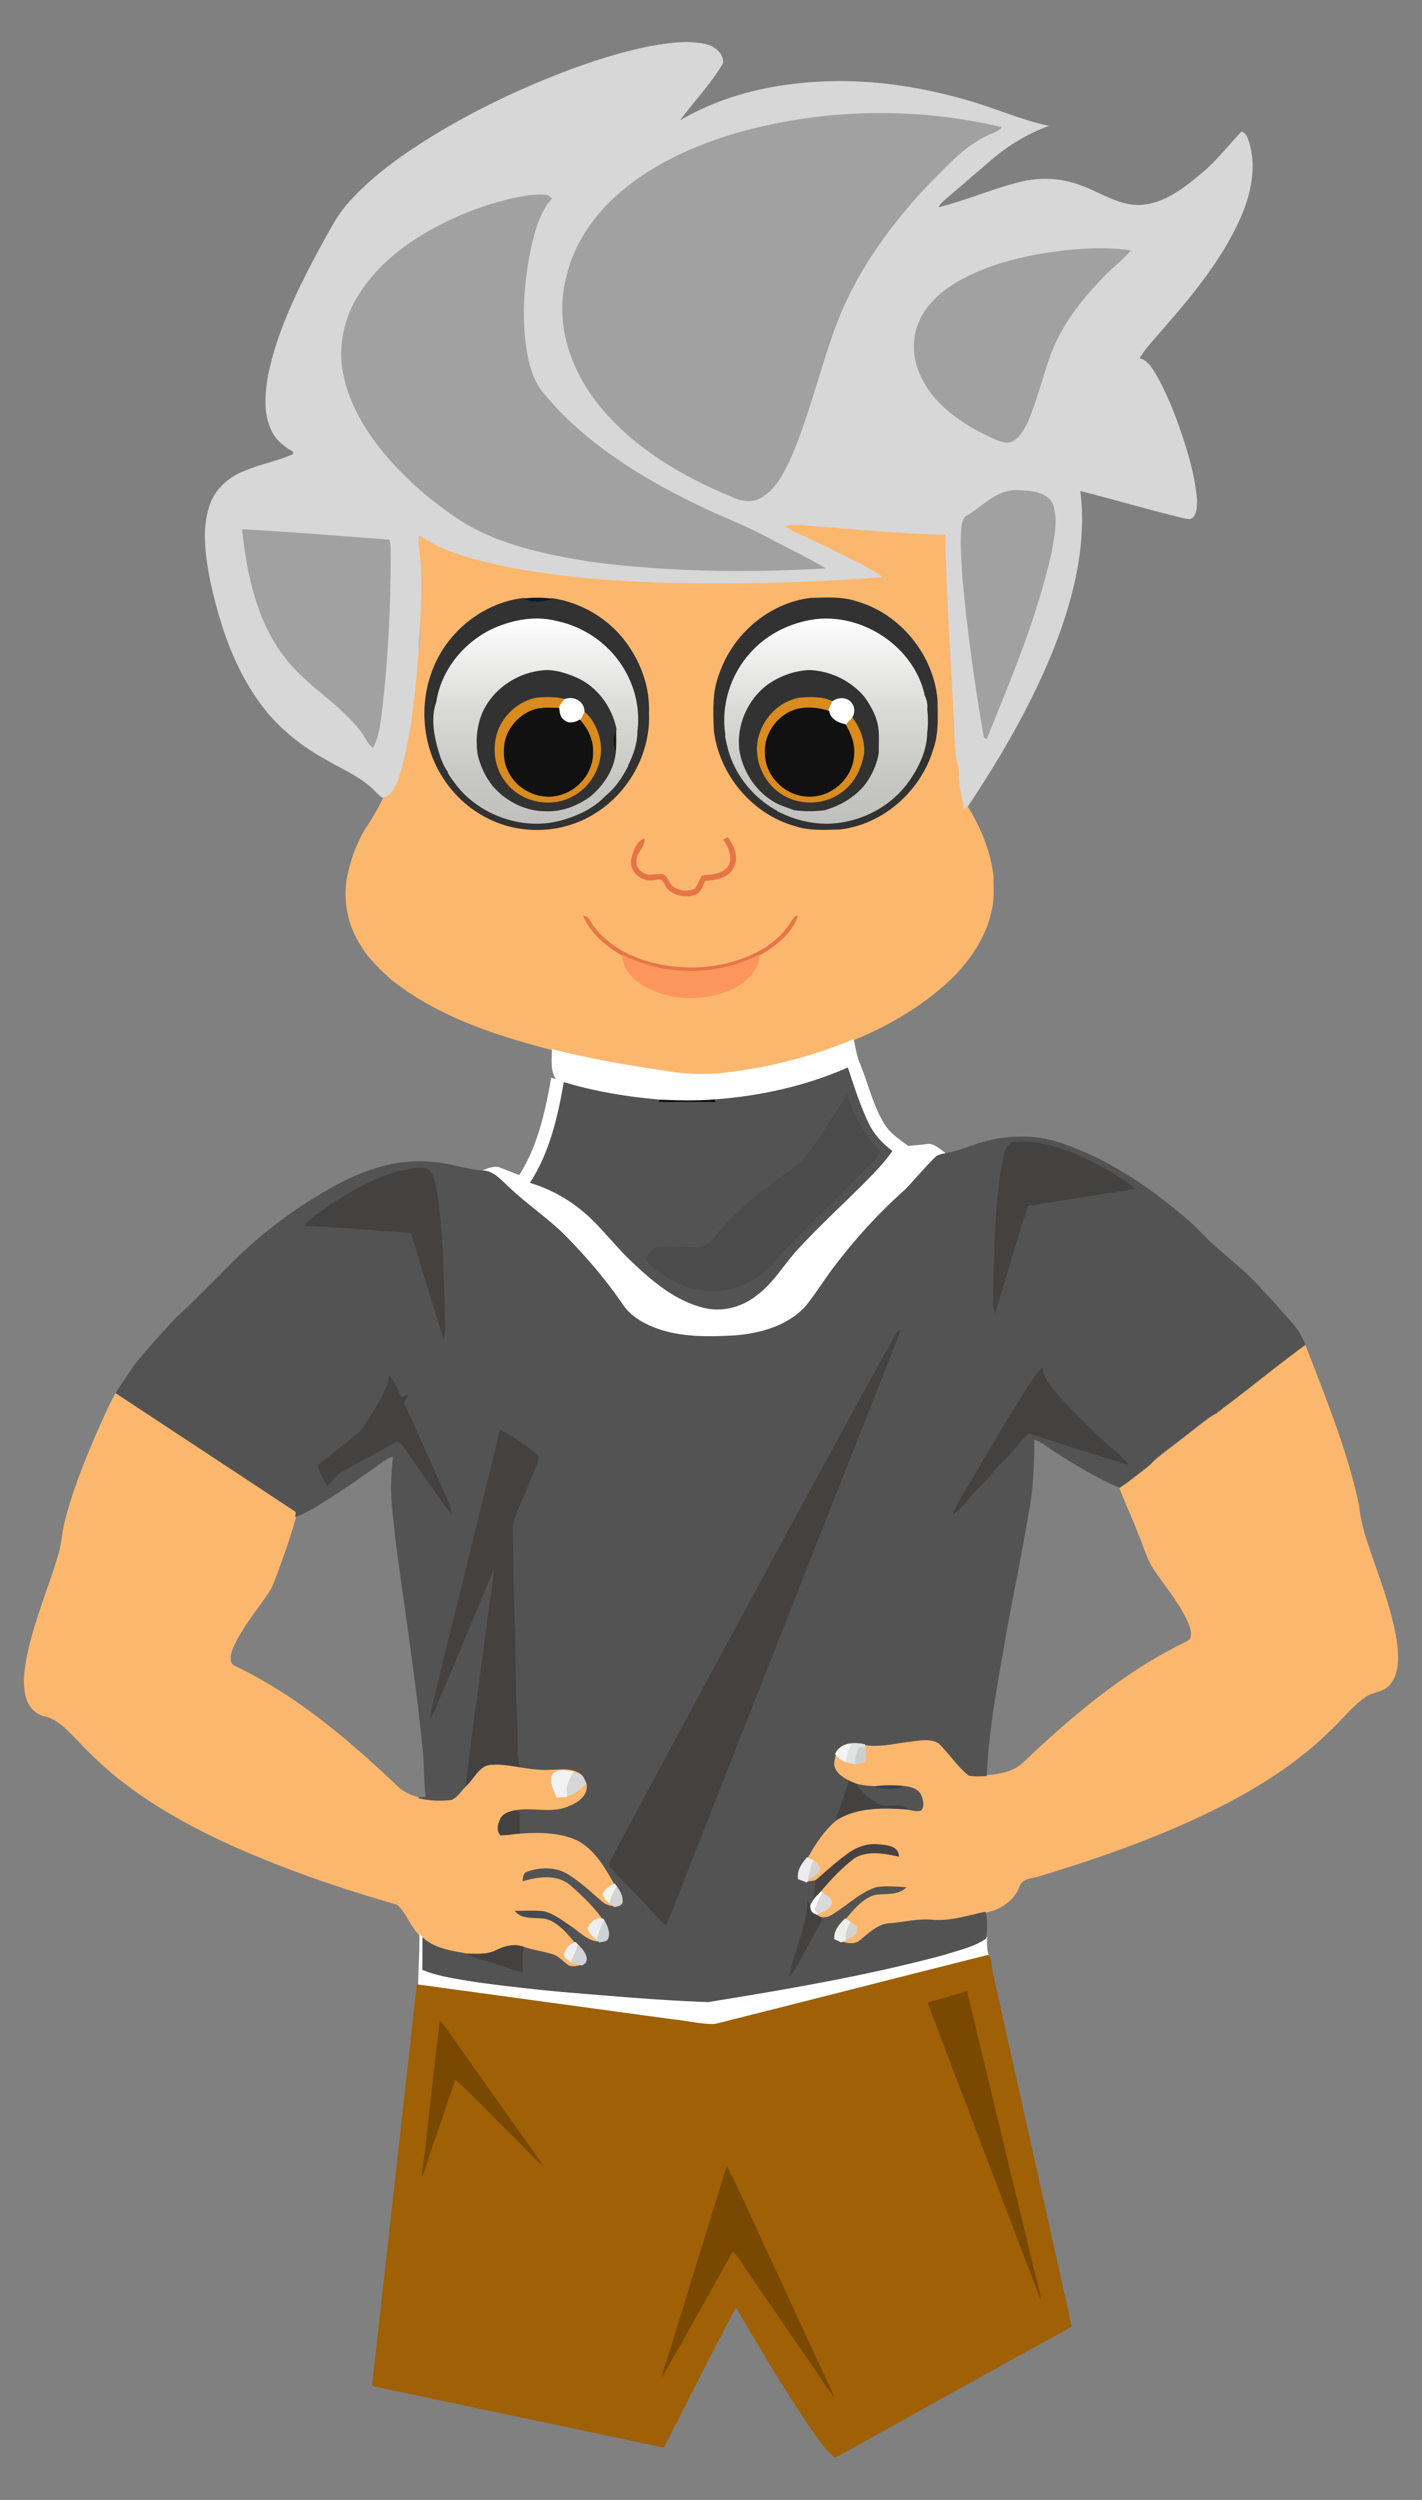 <svg xmlns="http://www.w3.org/2000/svg" viewBox="820.433 -7.865 919.135 1615.789"><rect x="820.433" y="-7.865" width="919.135" height="1615.789" fill="#808080" stroke="none"/><path fill="#D7D7D7" stroke="#D7D7D7" stroke-width=".594" d="M1241.55 22.11c11.646-1.971 23.804-3.887 35.462-1.014 5.372 1.263 11.117 5.913 10.438 11.909-8.036 13.601-19.279 24.996-28.397 37.848 31.103-18.75 68.022-25.898 103.997-25.995 27.675-.084 55.212 4.524 81.777 12.116 17.738 4.941 34.587 12.644 52.616 16.572-13.088 4.941-25.204 12.186-35.864 21.235-9.715 8.3-19.347 16.725-29.104 24.97-2.138 2.053-4.914 3.774-5.83 6.758 18.404-4.524 35.864-12.324 54.296-16.78 12.894-2.984 26.62-2.068 38.918 2.832 12.685 4.691 24.719 13.366 38.848 12.241 15.114-1.318 27.508-11.214 38.737-20.569 9.507-7.883 17.002-17.751 25.468-26.648 2.22.527 3.262 2.554 3.914 4.58 5.705 15.67 2.457 32.963-3.692 47.98-12.81 30.55-34.934 55.796-56.46 80.487-3.568 4.26-7.496 8.313-10.008 13.324 5.08.93 7.814 5.746 10.368 9.73 7.453 12.838 12.81 26.772 17.543 40.804 4.317 13.324 8.272 26.94 9.23 40.972.028 3.581.125 7.745-2.276 10.632-1.596 2.123-4.386.916-6.44.582-22.36-5.399-44.441-11.936-66.732-17.599 4.386 33.797-3.941 67.856-15.947 99.307-14.532 37.182-34.657 71.936-56.794 105.066l-2.054 2.276c-.86-3.455-1.582-6.967-2.096-10.492-1.194-8.217-1.463-16.6-3.49-24.692-.485-9.257-1.02-18.487-.688-27.772a87.027 87.027 0 00-.569 5.732c-1.957-40.153-4.858-80.264-5.565-120.458-24.608-.458-49.12-2.693-73.63-4.705-9.632-.375-19.237-2.318-28.869-1.18 4.247 3.442 9.507 5.121 14.365 7.508 11.215 5.33 22.388 10.743 33.408 16.475 5.19 2.845 10.687 5.316 15.198 9.258-48.772 3.83-97.752 4.816-146.649 3.525-31.88-1.235-63.803-3.761-95.184-9.799-20.084-4.247-40.82-8.966-58.196-20.416-.09-1.048.557 5.58-.444 4.47 2.914 18.181 1.873 36.682.971 54.989-.763 4.885-.943 9.826-.819 14.781-2.276 27.426-4.538 55.198-12.713 81.61-2.026 5.053-3.928 11.881-10.062 13.089-2.11-.708-3.498-2.387-4.997-3.859-8.869-9.368-21.04-14.323-31.978-20.735-16.794-9.175-32.047-21.527-43.22-37.17-17.03-23.622-26.149-51.894-32.103-80.124-2.873-15.656-5.246-32.436.292-47.787 3.594-9.993 12.2-17.377 21.929-21.166 10.312-4.413 21.527-6.329 31.742-11.02.028-.43.07-1.305.083-1.749-5.218-3.136-10.423-6.759-13.366-12.269-6.134-11.228-5.024-24.65-2.97-36.808 5.927-28.841 19.112-55.517 32.866-81.319 6.024-10.714 11.395-21.998 19.778-31.145 15.837-17.46 35.35-31.062 55.365-43.303 26.482-15.975 54.49-29.369 83.387-40.417 18.293-6.884 36.988-12.963 56.21-16.668m59.265 55.045c-28.008 7.828-55.503 19.542-77.974 38.334-17.224 14.254-30.95 33.491-36.03 55.476-4.65 17.488-3.054 36.391 3.65 53.144 7.634 20.097 21.86 36.974 38.002 50.867 19.528 16.433 42.234 28.689 65.76 38.363 5.44 2.456 11.95 3.594 17.432.597 9.355-4.941 14.434-14.893 18.89-24.026 13.171-29.715 19.972-61.735 31.714-91.978 13.24-33.074 34.795-62.165 59.223-87.828 11.367-11.395 22.36-23.858 37.266-30.715 2.831-1.665 6.662-2.054 8.633-4.927-54.601-12.824-112.409-11.853-166.566 2.693m-149.05 43.359c-18.903 4.427-37.168 11.547-54.045 21.124-17.502 9.938-33.602 23.123-44.608 40.153-9.952 15.087-14.171 34.004-10.563 51.825 4.414 22.762 17.89 42.61 33.408 59.362 13.463 14.42 28.91 26.967 45.593 37.488 24.303 14.143 52.298 19.82 79.723 24.316 50.326 6.774 101.333 7.287 151.978 4.525-12.227-7.287-25.135-13.352-37.724-19.986-14.698-7.995-30.506-13.644-45.454-21.124-36.198-17.586-71.395-39.487-97.558-70.59-6.912-7.717-10.048-17.933-11.77-27.94-3.788-23.206-1.86-47.023 3.22-69.882 2.554-10.381 5.525-21.18 12.894-29.299-1.207-.874-2.29-2.207-3.9-2.165-7.134-.653-14.24.833-21.193 2.193m339.07 36.322c-17.348 3.29-34.6 8.216-50.076 16.905-10.909 6.12-21.124 14.81-26.12 26.537-5.122 11.617-3.873 25.372 1.97 36.489 8.342 16.627 24.234 27.897 40.514 35.989 4.58 2.012 9.077 4.774 14.17 5.232 6.205-.347 9.591-6.37 12.256-11.214 6.912-14.962 10.396-31.2 16.1-46.635 6.995-17.848 18.696-33.435 31.964-47.106 5.927-6.787 13.422-12.02 19.223-18.89-19.945-2.79-40.236-.596-60 2.693m-45.4 168.897c-2.79 1.457-2.942 4.955-3.317 7.69-.916 10.686.056 21.415.653 32.102 3.109 33.935 7.745 67.73 13.56 101.305.014 1.235.569 2.151 1.638 2.748 16.03-39.473 32.7-79.015 41.957-120.764 1.72-9.757 3.983-20.07 1.138-29.812-3.262-9.244-14.768-9.272-22.887-9.813-13.227-.514-22.318 10.27-32.741 16.544m-468.19 8.772c3.025 28.883 9.34 58.89 27.466 82.373 13.935 18.46 35.31 29.48 49.216 47.953 2.637 3.29 4.025 7.62 7.565 10.174 3.483-6.523 4.288-13.977 5.302-21.18 4.094-33.505 5.773-67.26 5.87-101-.194-3.872.32-7.855-.721-11.617-31.534-2.373-63.11-5.024-94.699-6.703zM1186.797 1153.3c-1.513-5.538 1.041-11.353 4.136-15.878 1.138.208 3.387.625 4.525.833 2.36 1.402 3.275 4.136 4.33 6.523-3.553 3.872-7.536 7.745-12.991 8.522z"/><path fill="#A1A1A1" stroke="#A1A1A1" stroke-width=".594" d="M1300.815 77.155c54.157-14.546 111.965-15.517 166.566-2.693-1.971 2.873-5.802 3.262-8.633 4.927-14.907 6.857-25.899 19.32-37.266 30.715-24.428 25.663-45.982 54.754-59.223 87.828-11.742 30.243-18.543 62.263-31.714 91.978-4.455 9.133-9.535 19.084-18.89 24.026-5.482 2.997-11.992 1.86-17.432-.597-23.526-9.674-46.232-21.93-65.76-38.363-16.142-13.893-30.368-30.77-38.002-50.867-6.704-16.753-8.3-35.656-3.65-53.144 5.08-21.985 18.806-41.221 36.03-55.475 22.471-18.793 49.966-30.507 77.974-38.335z"/><path fill="#A1A1A1" stroke="#A1A1A1" stroke-width=".594" d="M1151.766 120.514c6.953-1.36 14.06-2.846 21.193-2.193 1.61-.042 2.693 1.29 3.9 2.165-7.37 8.12-10.34 18.918-12.893 29.3-5.08 22.858-7.01 46.675-3.22 69.881 1.72 10.007 4.857 20.222 11.769 27.94 26.163 31.103 61.36 53.004 97.558 70.59 14.948 7.48 30.756 13.13 45.454 21.124 12.589 6.634 25.497 12.7 37.724 19.986-50.645 2.762-101.652 2.248-151.978-4.525-27.425-4.497-55.42-10.173-79.723-24.316-16.683-10.52-32.13-23.068-45.593-37.488-15.517-16.753-28.994-36.6-33.408-59.362-3.608-17.821.611-36.739 10.562-51.825 11.007-17.03 27.107-30.216 44.608-40.153 16.878-9.577 35.143-16.697 54.047-21.124zM1490.837 156.836c19.764-3.29 40.056-5.482 60-2.693-5.801 6.87-13.296 12.103-19.223 18.89-13.268 13.671-24.969 29.258-31.964 47.106-5.704 15.434-9.188 31.673-16.1 46.635-2.665 4.844-6.051 10.867-12.255 11.214-5.094-.458-9.59-3.22-14.171-5.232-16.28-8.092-32.172-19.362-40.514-35.99-5.843-11.117-7.092-24.871-1.97-36.488 4.996-11.728 15.211-20.416 26.12-26.537 15.476-8.689 32.728-13.616 50.077-16.905zM1445.438 325.733c10.423-6.273 19.514-17.058 32.74-16.544 8.12.541 19.626.569 22.888 9.813 2.845 9.743.583 20.055-1.138 29.812-9.258 41.75-25.927 81.291-41.957 120.764-1.07-.597-1.624-1.513-1.638-2.748-5.816-33.574-10.451-67.37-13.56-101.305-.597-10.687-1.569-21.416-.653-32.103.375-2.734.528-6.232 3.318-7.689zM977.247 334.505c31.59 1.68 63.165 4.33 94.699 6.703 1.04 3.762.527 7.745.722 11.617-.098 33.741-1.777 67.495-5.871 101-1.013 7.203-1.818 14.657-5.302 21.18-3.54-2.554-4.927-6.884-7.564-10.174-13.907-18.473-35.282-29.493-49.216-47.953-18.127-23.483-24.442-53.49-27.468-82.373z"/><path fill="#FBB76E" stroke="#FBB76E" stroke-width=".594" d="M1328.657 332.16c9.633-1.139 19.237.804 28.87 1.179 24.51 2.012 49.02 4.247 73.629 4.705.708 40.194 3.608 80.306 5.565 120.458.445 9.036.403 18.127 1.985 27.065l-.555 3.22.958 1.263.638-.236c.555 5.135.097 10.451 1.721 15.42.514 3.525 1.235 7.037 2.096 10.493l2.054-2.277c8.48 13.574 14.684 28.772 16.683 44.72-.153 7.508.75 15.17-1.235 22.512-3.29 16.141-12.686 30.229-23.886 42.012-18.53 18.21-41.222 31.742-65.192 41.5-27.536 11.56-56.835 18.792-86.495 21.915-12.561 1.013-25.15.277-37.53-1.971-23.692-3.456-47.3-7.731-70.534-13.574-36.891-9.494-74.352-21.818-104.498-45.913-6.87-6.537-14.06-12.99-18.875-21.263-8.05-12.033-11.284-27.023-9.48-41.319 1.846-11.922 5.996-23.483 12.075-33.893 4.497-6.523 8.411-13.407 11.88-20.527 6.136-1.208 8.037-8.036 10.063-13.088 8.175-26.413 10.438-54.185 12.714-81.61.68-4.9.957-9.841.819-14.782.902-18.307 1.943-36.808-.972-54.99l.444-4.469c17.377 11.45 38.113 16.17 58.196 20.416 31.381 6.038 63.303 8.564 95.184 9.8 48.897 1.29 97.877.305 146.649-3.526-4.51-3.942-10.007-6.412-15.198-9.258-11.02-5.732-22.193-11.145-33.407-16.474-4.858-2.387-10.119-4.067-14.366-7.509m15.67 46.718c-26.87 3.33-50.174 23.525-58.765 48.98-4.58 11.45-3.845 23.956-3.47 36.017 3.234 28.55 24.636 54.379 52.506 61.998 9.146 3.054 18.917 2.29 28.41 2.124 28.078-3.109 52.353-24.747 60.362-51.603 3.622-10.243 2.928-21.236 2.748-31.923-2.512-29.035-24.067-55.53-52.2-63.442-9.535-3.234-19.723-2.332-29.591-2.151m-243.929 45.996c-8.563 21.693-6.884 47.48 5.163 67.564 8.092 13.796 20.764 24.914 35.656 30.812 20.417 8.3 44.747 6.274 63.429-5.468 21.998-13.407 36.225-39.112 34.948-64.955.722-16.17-5.08-32.186-14.573-45.122-11.284-15.503-29.036-25.954-47.967-28.702l-.791.264c-5.483-.75-11.062-.653-16.544-.125l-.68-.25c-26.094 3.011-49.258 21.568-58.64 45.982m188.008 110.063c3.304 5.107 6.524 12.158 2.499 17.765-3.942 5.094-10.84 4.76-16.558 5.663-1.75 2.581-2.54 5.718-4.483 8.16-4.206 2.721-10.021 1.666-14.074-.86-3.262-1.943-3.442-6.842-7.106-8.23-3.373-.458-6.787.75-10.132.18-3.817-1.249-7.828-4.677-6.995-9.118.028-5.316 5.371-8.814 5.274-14.06-5.08 1.86-6.801 7.967-8.036 12.713-1.874 7.703 6.037 14.726 13.435 13.644 1.915.014 3.983-.944 5.857-.222 2.235 2.068 2.887 5.44 5.455 7.23 4.497 3.262 10.728 4.317 16.003 2.457 3.858-1.415 4.913-5.76 6.467-9.105 6.912-.277 15.281-1.748 18.557-8.716 3.303-6.426-.167-13.518-3.762-18.973-.597.375-1.79 1.11-2.4 1.472m-90.688 49.354c4.955 11.145 14.698 19.265 25.052 25.26.708 10.924 10.063 18.419 19.445 22.36 16.641 7.356 36.517 6.58 52.81-1.374 7.94-4.344 15.67-11.589 16.35-21.166 10.105-5.857 20.417-13.685 24.414-25.08-2.123.32-2.873 2.43-3.941 3.928-3.928 6.524-9.66 11.825-15.92 16.073-18.335 11.714-41.027 15.364-62.401 12.56-18.432-2.47-37.363-10.062-49.036-25.121-2.29-2.47-2.984-6.898-6.773-7.44zM1611.226 901.724c17.751-13.2 34.74-27.426 52.658-40.417 12.922 33.977 27.05 67.815 34.629 103.498 1.027 9.244 3.303 18.28 6.44 27.037 6.634 19.958 14.531 39.667 17.974 60.514 1.096 9.382 2.29 20.36-4.123 28.23-4.066 5.233-11.436 4.664-16.391 8.508-8.036 5.774-14.199 13.644-21.319 20.417-21.096 21.082-46.523 37.238-73.005 50.66-37.058 18.625-76.336 32.393-115.975 44.371-4.608 1.582-10.979 1.194-12.88 6.704-3.58 9.313-12.478 15.17-22.068 16.836-11.326 2.428-22.623 6.217-34.365 5.121-9.369-.819-18.53 1.68-27.814 2.332-7.495.652-12.908 6.412-18.502 10.798-3.358 3.067-8.327 2.068-12.283.958.778-.375 2.318-1.139 3.081-1.513 2.485-1.583 6.593-2.512 6.968-5.954.416-2.665-2.22-3.748-3.9-5.052a144.057 144.057 0 00-3.609-2.36c5.26-6.162 10.687-13.033 18.668-15.67 6.76-1.387 14.67.57 20.264-4.566-6.315-.36-12.728-1-18.987.07-11.284 3.691-19.473 12.907-29.757 18.445-1.818 1.055-3.928.972-5.9.874-1.262-.68-2.47-1.36-3.663-2.054l1.818-.624c3.359-1.624 8.189-2.957 8.869-7.231-.458-3.151-3.762-4.317-5.982-5.996-.375-.236-1.138-.708-1.513-.958 6.551-7.772 13.602-15.253 21.652-21.499 8.674-5.593 19.57-3.386 29.021-1.401-.388-6.662-8.203-6.83-13.227-7.356-7.564-.791-14.892 2.206-20.722 6.87-6.898 4.996-13.088 10.84-19.556 16.363-1.97.375-3.941.653-5.912.86.32-.471.972-1.429 1.29-1.9 2.402-1.791 5.941-2.818 6.968-5.927.402-2.679-1.818-4.51-3.803-5.76-1.374-.736-2.72-1.43-4.067-2.096 5.066-8.952 10.73-17.738 18.696-24.413 13.532-8.55 30.368-8.162 45.746-7.01 2.942.417 6.08 1.597 9.05.653 2.109-2.401 1.18-5.913.29-8.62-1.512-5.01-7.341-6.481-11.95-6.703-6.023-.708-12.102-.625-18.098.167-4.025-.264-8.05-.528-11.922-1.624a105.61 105.61 0 01-4.747-1.971c-3.789-1.999-7.897-4.441-9.438-8.66-1.138-2.902.028-5.983.666-8.828 1.708 2.346 4.053 4.067 6.87 4.886 2.082.569 4.206 1.04 6.357 1.513 1.985-.542 4.803-.264 5.816-2.54 1.013-2.693.152-5.65.014-8.384l-.264-1.596c9.382 1.555 18.765-.79 28.05-1.998 6.523-.694 13.907-2.637 19.93.943 6.774 6.565 11.951 14.768 19.307 20.778 3.72.79 7.592.485 11.38.347 8.564-.611 17.794-2.29 24.206-8.467 31.714-30.118 65.677-58.917 105.372-77.988 4.316-1.804 3.095-7.383 1.832-10.853-5.705-14.06-16.072-25.44-24.205-38.071-3.692-6.607-5.719-13.976-8.717-20.902-3.83-10.132-8.494-19.917-12.352-30.035 5.26-3.428 10.118-7.453 15.128-11.242.111-.084.333-.264.444-.347 1.402-1.194 2.901-2.346 4.33-3.553 14.38-10.979 28.536-22.235 42.93-33.172l.499-.347c.291-.222.888-.694 1.193-.93.486-.416 1.458-1.221 1.944-1.638.166-.125.5-.388.666-.527zM895.512 892.452c38.793 25.608 77.655 51.132 116.406 76.795-.083.75-.236 2.234-.32 2.97-3.303 12.186-7.494 24.122-11.88 35.961-1.638 4.275-3.012 8.73-5.482 12.644-7.967 12.061-17.669 23.137-23.47 36.503-1.61 3.858-3.15 10.229 1.985 12.089 39.597 19 73.352 47.897 105.01 77.904 3.678 3.497 8.495 5.455 13.324 6.787 6.829 1.68 14.074 1.93 21.055 1.152 4.067-1.79 6.44-6.08 9.577-9.119 5.26-4.705 8.41-13.463 16.489-13.63 5.981-.443 11.936.597 17.834 1.514 6.94 1.165 13.963 2.137 21.028 1.679 6.162-.194 13.004-1.235 18.39 2.554-1.139-.208-3.387-.625-4.525-.833-4.497-.527-11.076-2.415-13.643 2.679-1.513 4.677 1.693 9.132 2.9 13.532 2.18-.111 4.386-.18 6.607-.333 5.455-.778 9.438-4.65 12.991-8.522 1.693 7.384-5.122 12.533-11.187 14.837-11.159 5.274-23.636.708-35.336 2.887-3.484.708-7.62 1.832-9.23 5.37-1.485 3.082-2.679 7.399.014 10.216 4.08.042 8.12-.75 12.186-1.083 12.533-.874 25.787-.902 37.418 4.442 11.423 5.926 18.043 17.613 24.123 28.425-3.054 1.388-6.33 3.261-7.592 6.564.61 2.416 2.595 4.081 4.372 5.733a151.46 151.46 0 003.109 2.29c-3.026-.236-6.066-.986-8.3-3.095-7.023-6.01-13.754-12.436-21.638-17.335-7.633-4.997-17.696-4.858-26.079-2.013-2.679.722-2.97 3.331-2.998 5.677 10.007-3.04 22.443-4.511 30.91 2.97 7.466 6.718 14.92 13.643 20.707 21.93-4.483-1.486-7.994 2.22-9.799 5.884.889 3.165 3.526 5.344 5.885 7.495.417.32 1.25.985 1.666 1.319-7.814.166-13.31-6.69-19.528-10.465-5.039-3.512-10.118-7.3-16.1-8.994-6.163-.86-12.436-.306-18.64-.347 4.136 4.733 10.909 3.747 16.53 4.275 6.329.152 11.506 4.497 15.808 8.73 2.166 2.331 4.136 4.844 6.33 7.175-3.679 1.041-6.094 4.122-7.246 7.648.25 2.373 2.915 3.456 4.428 5.024 2.262.75 4.58 1.332 6.926 1.874-2.873.874-6.19 1.86-8.966.277-3.484-2.456-6.302-6.051-10.59-7.161-6.024-1.805-12.311-2.582-18.252-4.678-5.787-2.193-11.977-.527-17.307 2.082-5.843 3.095-12.616 2.415-18.987 2.388-9.951-1.874-20.874-3.165-28.66-10.299a65.468 65.468 0 01-1.944-2.026c-6.065-5.733-8.327-14.407-14.615-19.862-32.075-9.146-63.817-19.86-94.587-32.824-28.536-12.2-56.489-26.413-81.25-45.288-11.825-8.87-22.428-19.21-32.588-29.91-5.538-5.677-11.367-11.853-19.403-13.7-5.955-1.332-10.48-6.37-11.923-12.171-2.595-9.813-.666-20.07 1.374-29.799 4.705-20.888 13.06-40.68 19.25-61.125 2.5-7.605 2.61-15.71 4.72-23.4 4.774-18.668 11.936-36.628 19.486-54.324 4.192-9.41 8.217-18.917 13.227-27.938z"/><path fill="#323232" stroke="#323232" stroke-width=".594" d="M1344.327 378.877c9.868-.18 20.055-1.083 29.59 2.151 28.134 7.911 49.689 34.407 52.2 63.442.181 10.687.875 21.68-2.747 31.923-8.009 26.856-32.284 48.494-60.361 51.603-9.494.167-19.265.93-28.411-2.123-27.87-7.62-49.272-33.45-52.506-62-.375-12.06-1.11-24.566 3.47-36.016 8.591-25.455 31.895-45.65 58.765-48.98m-38.515 34.767c-13.13 14.185-19.57 34.393-16.503 53.533l-.222.763c.542 2.679 1.11 5.358 1.79 8.023 4.484 17.057 16.49 31.936 32.007 40.25l-.07.18c11.09 5.788 23.692 8.924 36.239 7.953 18.71-1.388 36.85-10.895 48.064-26.038 6.842-9.368 12.422-20.652 12.63-32.38.638-5.108.61-10.285.014-15.392.486-2.873-.36-6.204-1.596-8.855-6.662-30.951-39.126-52.866-70.271-49.397-15.92 2.04-31.284 9.355-42.082 21.36zM1100.398 424.873c9.383-24.414 32.547-42.97 58.64-45.982l.68.25c5.191 2.206 11.27 2.081 16.545.124l.79-.263c18.932 2.748 36.684 13.199 47.968 28.702 9.493 12.936 15.295 28.952 14.573 45.122 1.277 25.843-12.95 51.548-34.948 64.955-18.682 11.742-43.012 13.768-63.429 5.468-14.892-5.898-27.564-17.016-35.656-30.812-12.047-20.083-13.726-45.87-5.163-67.564m39.695-26.94c-19.25 8.536-34.476 26.857-37.64 47.856-3.61 10.02-1.624 21.346 1.276 31.395 1.388 4.844 3.151 9.688 6.135 13.796l-.028.652c2.165 3.595 4.678 6.968 7.342 10.202 16.336 18.875 43.9 27.425 67.884 20.041 9.812-2.984 19.736-7.744 26.704-15.35 6.426-5.066 11.02-12.103 14.712-19.306l-.042-.417c3.414-6.787 6.052-14.42 5.982-22.012 1.777-13.172-1.055-26.801-7.509-38.363-9.188-16.918-26.134-29.23-44.996-32.99-13.296-3.401-27.398-.834-39.82 4.496z"/><path fill="#323232" stroke="#323232" stroke-width=".594" d="M1316.235 434.88c7.912-5.677 17.544-9.244 27.287-9.674 13.671.5 27.05 6.967 35.795 17.543 3.372 4.816 6.412 9.98 7.994 15.698 1.874 6.565.986 13.477 1.166 20.208-1.319 7.98-4.83 15.503-9.924 21.763-6.579 7.606-15.517 12.644-25.107 15.406a74.2 74.2 0 01-19.764-.042c-3.026-1.193-6.121-2.179-9.12-3.386-13.948-6.274-23.497-19.972-26.148-34.851-2.207-16.1 4.955-32.839 17.821-42.665m-4.677 31.783c-4.608 13.796 1.43 29.883 13.338 37.96 12.297 8.717 30.395 7.676 41.624-2.387 6.829-5.76 10.59-14.351 12.158-22.984.625-8.397-2.61-16.905-7.745-23.47 1.971-2.595 1.819-6.8-.333-9.257-2.72-3.72-8.59-3.567-11.936-.833-6.912-3.262-14.754-2.998-22.151-2.235-11.7 2.498-21.513 11.798-24.955 23.206zM1132.39 452.368c7.37-16.1 24.372-26.662 41.902-27.162 6.787.167 13.338 2.457 19.5 5.15 13.033 6.092 22.165 18.778 25.08 32.727l.042.333-.195 1.207c-1.957 3.97-1.86 8.41-.125 12.45-.749 12.144-8.05 23.081-17.39 30.534-7.94 5.413-17.294 9.147-27.037 8.87-13.435.388-26.496-6.108-35.184-16.184-4.733-5.843-7.925-12.741-9.716-20-1.554-9.396-.666-19.154 3.123-27.925m9.438 14.24c-2.915 10.395-1.207 22.29 5.677 30.812 9.563 13.005 28.924 16.933 42.984 9.16 12.574-6.565 20.166-21.554 17.64-35.572-1.402-7.051-4.635-14.019-10.215-18.71.194-6.579-6.676-10.34-12.477-8.022-5.94-1.68-12.228-1.416-18.307-.902-11.811 2.373-21.846 11.714-25.302 23.234z"/><path fill="#0F1A28" stroke="#0F1A28" stroke-width=".594" d="M1159.718 379.14c5.483-.527 11.062-.624 16.545.126-5.274 1.956-11.354 2.081-16.544-.125z"/><path opacity=".93" fill="#D2BBA3" stroke="#D2BBA3" stroke-width=".594" d="M1091.307 412.95c-.125-4.954.056-9.895.82-14.78a89.282 89.282 0 01-.82 14.78z"/><path fill="#D88B1E" stroke="#D88B1E" stroke-width=".594" d="M1141.828 466.608c3.456-11.52 13.49-20.86 25.302-23.234 6.08-.514 12.366-.777 18.307.902a35.994 35.994 0 00-3.83 5.635c-5.053 0-10.216-.527-15.157.805-9.702 2.915-17.571 11.395-19.57 21.347-.874 6.12-.763 12.7 2.165 18.292 5.372 11.742 19.376 18.751 31.992 15.74 12.825-2.749 23.04-15.101 22.429-28.37.264-7.592-3.456-14.6-8.3-20.194 1-1.693 1.888-3.456 2.748-5.233 5.58 4.692 8.814 11.659 10.215 18.71 2.526 14.018-5.065 29.007-17.64 35.572-14.06 7.773-33.422 3.845-42.984-9.16-6.884-8.522-8.591-20.417-5.677-30.812z"/><path fill="#D98B1E" stroke="#D98B1E" stroke-width=".594" d="M1311.558 466.663c3.442-11.408 13.255-20.707 24.955-23.206 7.398-.763 15.24-1.027 22.151 2.235-1.152 1.915-1.984 3.997-2.526 6.162-6.454-2.11-13.435-2.79-20.097-1.346-12.505 3.15-21.832 15.753-20.86 28.675-.014 14.92 13.698 27.786 28.466 27.592 14.379.222 27.717-11.895 28.536-26.316.819-7.12-1.832-13.962-5.413-19.958 1.332-1.61 2.776-3.137 4.164-4.719 5.135 6.565 8.369 15.073 7.744 23.47-1.568 8.633-5.33 17.224-12.158 22.984-11.228 10.063-29.327 11.103-41.624 2.387-11.909-8.077-17.946-24.164-13.338-37.96z"/><path fill="#FFF" stroke="#FFF" stroke-width=".594" d="M1185.437 444.276c5.801-2.318 12.672 1.444 12.477 8.022-.86 1.777-1.748 3.54-2.748 5.233-3.081 2.012-7.48 2.803-10.382.083-2.553-1.735-2.873-4.9-3.178-7.703a35.98 35.98 0 013.83-5.635zM1358.664 445.692c3.345-2.734 9.216-2.887 11.936.833 2.152 2.456 2.305 6.662.334 9.257-1.388 1.582-2.832 3.109-4.164 4.72-4.775-.973-9.73-3.374-10.632-8.648.542-2.165 1.374-4.247 2.526-6.162zM1285.493 686.109c29.66-3.123 58.959-10.354 86.495-21.916 1.25 5.177 1.874 10.563 4.04 15.476 5.315 12.908 8.327 26.884 15.683 38.89 3.706 6.273 9.951 10.243 15.67 14.49 4.621-.347 9.257-.777 13.865-1.374 4.067.75 7.079 3.9 10.451 6.065-2.484.541-5.218.916-6.981 2.942-6.787 6.635-12.769 14.046-19.39 20.833-17.404 15.448-33.046 32.839-46.995 51.465-5.954 7.994-11.131 16.571-17.557 24.219-11.825 12.408-29.258 17.14-45.843 18.362-17.044.916-34.685 1.235-50.91-4.872-8.092-3.08-16.044-7.647-21.027-14.934-10.41-15.267-22.387-29.424-35.226-42.678-11.533-12.13-25.662-21.319-37.807-32.797-5.316-4.539-10.049-11.2-17.71-11.353 3.317-1.305 6.843-2.873 10.493-2.138 4.51 1.652 8.924 3.553 13.477 5.163 11.95-18.848 16.96-41.096 20.68-62.831.86.222 2.567.638 3.428.846-4.053-5.773-2.9-12.769-2.9-19.403 23.233 5.843 46.842 10.118 70.534 13.574 12.38 2.248 24.969 2.984 37.53 1.97M1282.55 703c-11.95.958-23.955.722-35.92.139-20.804-1.804-41.512-5.177-61.54-11.228-3.9 22.36-9.188 45.274-21.666 64.566 14.712 4.47 28.217 12.533 39.293 23.192 9.396 9.091 17.376 19.556 26.995 28.467 13.144 12.436 27.814 24.733 45.83 29.05 12.06 3.011 25.038-.709 34.517-8.537 10.868-8.258 17.446-20.485 26.76-30.229 12.893-13.907 26.828-26.787 40.291-40.125 6.94-7.05 14.074-14.032 19.75-22.179-6.245-4.733-11.728-10.59-15.142-17.696-5.58-11.52-9.368-23.817-13.449-35.92-27.093 11.853-56.28 18.335-85.719 20.5zM1350.559 1214.702c.375.25 1.138.722 1.513.958-1.805 3.47-3.429 7.022-4.941 10.631a524.53 524.53 0 002.054 2.596l-1.818.624c-2.887-.916-3.665-3.525-3.456-6.246.902-1.596 1.86-3.15 2.928-4.635 1.208-1.333 2.485-2.61 3.72-3.928zM1091.82 1242.794c.626.68 1.264 1.346 1.944 2.026-.028 6.745.042 13.505-.07 20.278 11.035 4.525 23.026 5.912 34.699 7.897 18.445 2.526 36.96 4.608 55.503 6.343 31.395 2.554 62.79 5.44 94.254 6.523 51.09-8.244 102.235-17.002 152.27-30.396 9.202-3.025 19.098-5.024 27.218-10.534l.555-.403c-.083 3.804-.32 7.731 1.11 11.368-58.918 14.781-117.752 29.923-176.67 44.677-8.938.389-17.765-2.096-26.648-2.9-55.003-7.51-109.993-14.976-164.983-22.54.125-10.785.958-21.569.819-32.34z"/><path fill="#121111" stroke="#121111" stroke-width=".594" d="M1166.45 450.716c4.941-1.332 10.104-.805 15.156-.805.305 2.804.625 5.968 3.178 7.703 2.901 2.72 7.3 1.93 10.382-.083 4.844 5.593 8.564 12.602 8.3 20.194.61 13.269-9.605 25.621-22.43 28.37-12.615 3.011-26.62-3.998-31.99-15.74-2.93-5.593-3.04-12.172-2.166-18.293 1.999-9.951 9.868-18.431 19.57-21.346zM1336.041 450.508c6.662-1.444 13.643-.763 20.097 1.346.902 5.274 5.857 7.675 10.632 8.647 3.58 5.996 6.232 12.838 5.413 19.958-.819 14.421-14.157 26.538-28.536 26.316-14.768.194-28.48-12.672-28.466-27.592-.972-12.922 8.355-25.524 20.86-28.675zM1246.63 703.139c11.965.583 23.97.819 35.92-.139.222.444.694 1.319.93 1.763-12.727-.292-25.455.055-38.182-.084.333-.388 1-1.151 1.333-1.54z"/><path fill="#191919" stroke="#191919" stroke-width=".594" d="M1218.594 477.073c-1.735-4.039-1.832-8.48.125-12.45.014 4.136.14 8.3-.125 12.45z"/><path fill="#FBB76E" stroke="#FBB76E" stroke-width=".594" d="M1438.706 485.567c.93 1.25 1.277 2.665 1.041 4.247l-.638.236-.958-1.263.555-3.22z"/><path fill="#794801" stroke="#794801" stroke-width=".594" d="M1419.886 1286.055c8.675-2.165 17.169-4.955 25.815-7.245 14.768 61.597 29.674 123.165 44.484 184.762 1.138 5.413 3.497 10.728 3.109 16.377-21.888-56.836-43.276-113.893-65.067-170.785-2.706-7.73-6.343-15.17-8.341-23.109zM1095.221 1378.505c3.026-27.078 6.038-54.157 9.3-81.193 6.134 6.856 10.84 14.878 16.35 22.248 16.419 23.317 32.935 46.58 49.41 69.84l1.72 3.387c-7.41-5.732-13.351-13.143-20.18-19.528-12.394-12.103-24.094-24.955-36.988-36.502-5.122 14.823-9.882 29.77-15.212 44.524-2.36 6.385-3.692 13.172-6.718 19.32-.277-7.453 1.957-14.684 2.318-22.096zM1290.184 1391.039c12.089 24.08 22.706 48.896 34.296 73.227 11.478 25.038 22.998 50.048 34.712 74.962.264.833.805 2.498 1.069 3.331-6.316-6.926-10.563-15.448-16.267-22.86-13.38-19.486-26.676-39.014-40.111-58.473-3.22-4.441-5.635-9.521-9.702-13.282-15.42 27.314-30.618 54.781-46.204 82.013.07-4.983 2.373-9.466 3.747-14.13 12.755-41.61 25.636-83.192 38.46-124.788z"/><linearGradient id="a" gradientUnits="userSpaceOnUse" x1="429.377" y1="1317.421" x2="429.377" y2="1221.871" gradientTransform="matrix(1.388 0 0 -1.388 570.777 2220.387)"><stop offset="0" stop-color="#fff"/><stop offset=".084" stop-color="#f7f7f7"/><stop offset=".458" stop-color="#d9d9d8"/><stop offset=".777" stop-color="#c7c7c6"/><stop offset="1" stop-color="#c0c0bf"/></linearGradient><path fill="url(#a)" d="M1224.91 426.427c-9.189-16.918-26.135-29.23-44.997-32.99-13.297-3.401-27.398-.834-39.82 4.496-19.25 8.536-34.476 26.856-37.64 47.856-3.61 10.02-1.624 21.346 1.276 31.395 1.388 4.844 3.15 9.688 6.135 13.796l-.028.652c2.165 3.595 4.677 6.968 7.342 10.202 16.336 18.875 43.9 27.425 67.884 20.041 9.813-2.984 19.737-7.744 26.704-15.35 6.426-5.066 11.02-12.103 14.712-19.306l-.042-.417c3.415-6.787 6.052-14.42 5.982-22.012 1.777-13.172-1.055-26.801-7.508-38.363zm-6.316 50.646c-.75 12.144-8.05 23.081-17.39 30.534-7.94 5.413-17.294 9.147-27.037 8.87-13.435.388-26.496-6.108-35.184-16.184-4.733-5.843-7.925-12.741-9.716-20-1.554-9.396-.666-19.153 3.123-27.925 7.37-16.1 24.372-26.662 41.902-27.162 6.787.167 13.338 2.457 19.5 5.15 13.033 6.092 22.165 18.778 25.08 32.727l.041.333-.194 1.207c.014 4.136.14 8.3-.125 12.45z"/><linearGradient id="b" gradientUnits="userSpaceOnUse" x1="564.589" y1="1317.404" x2="564.589" y2="1221.868" gradientTransform="matrix(1.388 0 0 -1.388 570.777 2220.387)"><stop offset="0" stop-color="#fff"/><stop offset=".084" stop-color="#f7f7f7"/><stop offset=".458" stop-color="#d9d9d8"/><stop offset=".777" stop-color="#c7c7c6"/><stop offset="1" stop-color="#c0c0bf"/></linearGradient><path fill="url(#b)" d="M1419.761 450.536c.486-2.873-.36-6.204-1.596-8.855-6.662-30.951-39.126-52.867-70.271-49.397-15.92 2.04-31.284 9.355-42.082 21.36-13.13 14.185-19.57 34.393-16.502 53.533l-.222.763c.54 2.679 1.11 5.358 1.79 8.022 4.483 17.058 16.489 31.937 32.006 40.25l-.07.18c11.09 5.788 23.692 8.925 36.24 7.954 18.708-1.388 36.849-10.896 48.063-26.038 6.843-9.368 12.422-20.652 12.63-32.38.639-5.108.61-10.285.014-15.392zm-116.163-17.349c-1.437.043-2.87.09-4.282.069 1.412.02 2.845-.026 4.282-.068zm-10.541 36.086zm2.415-4.386c-.163.697-.306 1.4-.43 2.106a43.237 43.237 0 010 0c.124-.706.267-1.409.43-2.106zm1.18 14.42zm91.825-.652c-1.318 7.98-4.83 15.503-9.924 21.763-6.578 7.606-15.517 12.644-25.107 15.406a74.19 74.19 0 01-19.764-.042c-3.026-1.193-6.121-2.179-9.119-3.386-13.949-6.274-23.498-19.973-26.149-34.851-2.206-16.1 4.956-32.839 17.822-42.665 7.91-5.677 17.543-9.244 27.286-9.674 13.672.5 27.05 6.967 35.795 17.543 3.373 4.816 6.412 9.98 7.994 15.698 1.874 6.565.986 13.477 1.166 20.208z"/><path fill="#E67446" stroke="#E67446" stroke-width=".594" d="M1288.407 534.936c.61-.361 1.805-1.097 2.401-1.472 3.595 5.455 7.065 12.547 3.762 18.973-3.276 6.968-11.645 8.44-18.557 8.717-1.554 3.345-2.61 7.689-6.468 9.104-5.274 1.86-11.506.805-16.002-2.456-2.568-1.79-3.22-5.163-5.455-7.231-1.874-.722-3.942.236-5.857.222-7.398 1.082-15.31-5.94-13.435-13.643 1.235-4.747 2.956-10.854 8.036-12.714.097 5.246-5.247 8.744-5.274 14.06-.833 4.441 3.178 7.87 6.995 9.119 3.345.569 6.759-.639 10.132-.18 3.664 1.387 3.844 6.287 7.106 8.23 4.053 2.526 9.868 3.58 14.074.86 1.943-2.443 2.734-5.58 4.482-8.161 5.719-.902 12.617-.569 16.558-5.663 4.025-5.607.806-12.658-2.498-17.765z"/><path fill="#E67647" stroke="#E67647" stroke-width=".594" d="M1197.72 584.29c3.79.542 4.483 4.97 6.773 7.44 11.673 15.059 30.604 22.65 49.036 25.121 21.374 2.804 44.067-.846 62.401-12.56 6.26-4.248 11.992-9.55 15.92-16.073 1.068-1.499 1.818-3.608 3.942-3.927-3.998 11.394-14.31 19.222-24.414 25.08-27.231 14.073-61.319 14.17-88.606.18-10.354-5.996-20.097-14.115-25.052-25.26z"/><path fill="#FD965D" stroke="#FD965D" stroke-width=".594" d="M1222.772 609.55c27.287 13.991 61.374 13.894 88.606-.18-.68 9.577-8.411 16.822-16.35 21.166-16.295 7.953-36.17 8.73-52.811 1.374-9.382-3.941-18.737-11.436-19.445-22.36z"/><path fill="#535353" stroke="#535353" stroke-width=".594" d="M1282.55 703c29.438-2.165 58.626-8.647 85.719-20.5 4.08 12.103 7.87 24.4 13.449 35.92 3.414 7.106 8.897 12.963 15.142 17.696-5.676 8.147-12.81 15.129-19.75 22.18-13.463 13.337-27.398 26.217-40.292 40.124-9.313 9.744-15.891 21.971-26.759 30.23-9.48 7.827-22.457 11.547-34.518 8.535-18.015-4.316-32.686-16.613-45.83-29.05-9.618-8.91-17.598-19.375-26.995-28.466-11.075-10.659-24.58-18.723-39.292-23.192 12.477-19.292 17.765-42.207 21.666-64.566 20.027 6.05 40.735 9.424 61.54 11.228-.333.388-.999 1.152-1.332 1.54 12.727.14 25.455-.208 38.182.084-.236-.444-.708-1.319-.93-1.763m57.89 38.001c-5.828 5.33-12.185 10.09-18.68 14.56-13.283 9.73-25.663 20.694-36.67 32.936-3.15 4.136-6.565 9.23-12.186 9.854-9.243.638-18.529-.75-27.758.11-3.207 1.195-5.08 4.304-7.26 6.732 2.013 5.26 7.301 7.759 11.548 10.965 8.689 5.413 18.446 9.84 28.855 10.09 18.168 1.263 36.114-8.41 46.343-23.234 17.446-18.21 35.698-35.655 53.394-53.615 3.872-4.109 8.688-7.578 11.09-12.852-9.675-10.327-17.294-22.832-20.986-36.53-9.063 13.753-17.557 27.966-27.69 40.984z"/><path fill="#535353" stroke="#535353" stroke-width=".594" d="M1457.416 730.05c16.266-4.246 33.934-4.302 49.854 1.472 28.383 9.84 53.852 26.523 76.655 45.857 6.524 4.969 12.034 11.062 17.835 16.822 11.423 10.756 24.303 20.042 34.56 32.02 6.204 6.314 11.908 13.101 17.876 19.652 4.15 4.497 7.509 9.702 9.688 15.434-17.918 12.991-34.906 27.218-52.658 40.417-.167.139-.5.402-.666.527-.486.417-1.458 1.222-1.943 1.638-.306.236-.902.708-1.194.93l-.5.347c-9.16 4.705-16.53 12.089-24.83 18.07-6.19 4.817-12.894 9.147-18.098 15.101-1.43 1.208-2.929 2.36-4.33 3.554-.112.083-.334.263-.445.347-5.01 3.789-9.868 7.814-15.128 11.242-14.795-6.37-28.578-14.782-42.11-23.456-4.372-2.734-8.355-6.218-13.324-7.814.014 16.669-.597 33.435-4.025 49.799-4.525 28.23-10.826 56.141-15.517 84.344-4.858 27.648-9.965 55.337-11.159 83.443-3.789.138-7.661.444-11.381-.347-7.356-6.01-12.533-14.213-19.306-20.778-6.024-3.58-13.408-1.637-19.93-.943-9.286 1.207-18.668 3.553-28.05 1.998-3.207-.597-6.483-.971-9.689-.43-3.872.569-7.564 2.831-9.104 6.55-.639 2.846-1.805 5.927-.667 8.828 1.541 4.22 5.65 6.662 9.438 8.66-2.332 8.523-5.662 16.711-8.369 25.108-7.967 6.676-13.63 15.462-18.695 24.414-3.345 3.803-6.399 8.189-5.705 13.546 1.75.722 3.512 1.458 5.316 2.138a72.204 72.204 0 005.913-.86c-.403 3.636-.75 7.286-.889 10.95-1.068 1.485-2.026 3.04-2.928 4.636-.333-.486-.986-1.444-1.305-1.93-.694 16.628-8.758 31.728-11.575 47.94 7.675-11.312 13.185-23.942 20.264-35.629-.07-.527-.208-1.568-.264-2.082 1.97.098 4.08.18 5.899-.874 10.284-5.538 18.473-14.754 29.757-18.446 6.26-1.068 12.672-.43 18.987-.069-5.594 5.135-13.505 3.178-20.264 4.566-7.98 2.637-13.407 9.508-18.668 15.67-3.525 3.512-7.162 7.467-6.759 12.866 1.388.666 2.79 1.346 4.22 2.013 3.955 1.11 8.924 2.11 12.282-.958 5.594-4.386 11.007-10.146 18.502-10.798 9.285-.652 18.445-3.15 27.814-2.332 11.742 1.097 23.04-2.692 34.365-5.121 1.61 5.496.846 11.242.472 16.85-8.12 5.51-18.016 7.508-27.218 10.534-50.035 13.393-101.18 22.151-152.27 30.395-31.464-1.082-62.859-3.97-94.254-6.523-18.543-1.735-37.058-3.817-55.503-6.343-11.673-1.984-23.664-3.372-34.698-7.897.11-6.773.041-13.532.069-20.278 7.786 7.134 18.71 8.425 28.66 10.299 5.747 2.72 12.034 3.803 17.988 5.954 5.844 2.068 11.742 3.983 17.738 5.635-.18-5.371-.541-10.784.57-16.058 5.94 2.095 12.227 2.873 18.25 4.677 4.29 1.11 7.107 4.705 10.59 7.162 2.776 1.582 6.093.596 8.966-.278 6.274-2.887.736-9.882-2.54-12.935-.388-.403-1.18-1.208-1.568-1.61-2.193-2.332-4.164-4.844-6.329-7.176.597-.916 1.804-2.748 2.401-3.664 6.218 3.775 11.714 10.631 19.528 10.465 1.75-.444 4.192-.278 5.233-2.082 1.554-4.011-.444-8.175-2.318-11.673l-.666-.944c-5.788-8.285-13.24-15.211-20.708-21.929-8.466-7.48-20.902-6.01-30.91-2.97.028-2.346.32-4.955 2.999-5.677 8.383-2.845 18.445-2.984 26.079 2.013 7.883 4.9 14.615 11.325 21.638 17.335 2.234 2.11 5.274 2.86 8.3 3.095 1.818-.43 4.219-.652 4.885-2.803.458-3.609-1.444-7.01-3.414-9.882-.333-.472-1.014-1.43-1.36-1.902-6.08-10.812-12.7-22.498-24.123-28.425-11.63-5.343-24.885-5.316-37.418-4.441-.222-4.553-.209-9.091-.306-13.643-.666-.209-1.998-.639-2.665-.861 11.7-2.179 24.178 2.387 35.337-2.887 6.065-2.304 12.88-7.453 11.187-14.837-1.055-2.387-1.97-5.121-4.33-6.523-5.386-3.79-12.228-2.748-18.39-2.554-7.065.458-14.088-.513-21.028-1.68-2.123-9.507-1.054-19.305-1.582-28.951-1.055-19.875-.888-39.792-1.374-59.695-1.083-20.32-.86-40.68-1.471-61.014-1.083-11.297 6.107-20.819 9.563-31.075 2.165-6.704 6.426-12.977 7.23-19.945-7.536-6.468-16.044-11.867-24.552-17.002-7.716 32.033-15.933 63.942-23.442 96.03-7.397 30.077-15.156 60.07-22.082 90.258 3.123-4.233 4.497-9.369 6.565-14.115a4609.382 4609.382 0 0033.172-79.431 63.796 63.796 0 012.095-4.261c-.707 11.728-3.192 23.33-4.496 35.017-4.594 35.448-9.73 70.812-13.949 106.302-3.137 3.04-5.51 7.328-9.577 9.118-6.981.778-14.226.528-21.055-1.152 1.596-.152 3.22-.305 4.858-.458-1.36-9.618-.944-19.361-1.846-29.021-4.469-45.94-11.728-91.52-17.793-137.267-1.041-12.546-3.29-25.052-2.707-37.682.07-5.566.82-11.09 1.083-16.627-4.289 1.415-7.772 4.358-11.423 6.898-8.952 6.356-17.973 12.63-27.175 18.612-7.925 4.955-15.642 10.437-24.483 13.657.083-.736.236-2.22.319-2.97-38.751-25.663-77.613-51.187-116.406-76.794 5.926-9.05 11.728-18.238 18.917-26.357 6.232-7.19 12.686-14.171 19.043-21.236 10.687-9.618 20.61-20.07 30.895-30.118 18.473-19.403 39.46-36.42 62.526-50.09 21.541-13.352 46.551-23.831 72.395-21.277 11.214.527 21.804 4.802 32.963 5.552 7.661.152 12.394 6.814 17.71 11.353 12.144 11.478 26.274 20.666 37.807 32.797 12.839 13.254 24.817 27.411 35.226 42.678 4.983 7.287 12.935 11.853 21.027 14.934 16.225 6.107 33.866 5.788 50.91 4.872 16.585-1.221 34.018-5.954 45.843-18.362 6.426-7.648 11.603-16.225 17.557-24.22 13.949-18.626 29.59-36.016 46.996-51.464 6.62-6.787 12.602-14.199 19.389-20.833 1.763-2.026 4.497-2.401 6.981-2.942 8.883-1.402 17.044-5.427 25.719-7.69m17.085.861c-4.664 2.526-5.08 8.744-6.26 13.38-4.441 27.023-4.802 54.518-5.51 81.832.056 4.691-.79 9.563.847 14.088 7.065-22.929 13.616-46.024 21.027-68.855 22.846-3.79 45.774-7.19 68.647-10.965-2.803-3.22-6.579-5.26-10.076-7.564-11.27-6.787-22.846-13.2-35.323-17.46-10.66-3.498-22.11-6.801-33.352-4.456m-395.421 18.182c-17.738 4.747-33.727 14.351-48.814 24.567-4.358 3.303-9.23 6.079-12.769 10.326a2433.027 2433.027 0 0168.842 4.913c6.745 22.637 13.796 45.163 20.721 67.745 1.527-5.857.32-11.992.556-17.96-.653-25.177-1.11-50.479-4.886-75.42-1.166-5.233-1.457-11.59-5.746-15.337-5.76-2.151-12.089.32-17.904 1.166m315.24 115.254c-6.023 10.257-11.52 20.791-17.363 31.145-53.949 98.945-107.606 198.03-160.722 297.42-.722 1.831-3.081 4.163-1.124 6.023 4.51 5.163 9.493 9.91 14.254 14.851 7.425 7.162 13.546 15.572 21.402 22.304 7.453-16.641 13.213-33.976 20.305-50.77 41.93-106.94 84.053-213.797 126.274-320.626 1.721-4.067 3.622-8.12 4.4-12.505-3.47 3.372-4.914 8.133-7.426 12.158m81.153 39.445c-6.746 10.465-12.547 21.499-19.279 31.978-6.412 11.77-14.13 22.859-19.82 34.99 6.718-4.955 11.201-12.173 17.17-17.905 5.69-5.455 10.242-11.964 16.016-17.363 5.649-5.385 9.965-12.061 15.92-17.155 21.207 6.773 42.345 13.907 63.72 20.07-2.069-2.568-4.4-4.872-6.83-7.065-12.505-10.576-23.886-22.373-35.28-34.115-5.302-6.288-12.048-12.353-12.992-21.013-7.37 8.327-12.63 18.265-18.625 27.578m-403.347-22.124c-1.207 9.758-7.314 17.64-12.047 25.899-2.748 4.497-5.51 9.174-9.73 12.464-8.216 6.329-16.086 13.102-24.385 19.306 1.36 4.594 3.844 8.73 5.982 13.005 3.33-2.887 5.316-7.231 9.424-9.216 11.839-6.676 23.858-13.075 35.808-19.556 1.708-.07 2.651 1.707 3.706 2.817 6.385 8.897 12.45 18.03 18.918 26.884 3.942 5.469 7.314 11.423 12.075 16.253-.75-5.968-4.289-11.02-6.246-16.6-7.967-17.071-14.99-34.559-23.303-51.464-1.902-2.72.527-5.26 1.832-7.564-1.43.5-2.86.999-4.261 1.526-2.748-4.51-4.261-9.743-7.773-13.754z"/><path fill="#535353" stroke="#535353" stroke-width=".594" d="M1374.015 1145.305c3.872 1.097 7.897 1.36 11.922 1.624 5.899 1.513 12.255 1.86 18.099-.166 4.608.222 10.437 1.693 11.95 6.704.888 2.706 1.818 6.217-.292 8.619-2.97.943-6.107-.236-9.049-.653-5.718-4.483-13.838.403-19.723-3.761-4.885-3.442-10.284-6.773-12.907-12.367z"/><path fill="#4C4B4B" stroke="#4C4B4B" stroke-width=".594" d="M1340.44 741.001c10.133-13.018 18.627-27.23 27.69-40.985 3.692 13.699 11.311 26.204 20.986 36.53-2.402 5.274-7.218 8.744-11.09 12.852-17.696 17.96-35.947 35.406-53.394 53.616-10.229 14.823-28.175 24.497-46.343 23.234-10.41-.25-20.166-4.677-28.855-10.09-4.247-3.206-9.535-5.705-11.547-10.965 2.179-2.429 4.053-5.538 7.259-6.731 9.23-.86 18.515.527 27.758-.111 5.622-.625 9.036-5.719 12.186-9.855 11.007-12.241 23.387-23.206 36.67-32.935 6.495-4.47 12.852-9.23 18.68-14.56z"/><path fill="#444141" stroke="#444141" stroke-width=".594" d="M1474.5 730.911c11.243-2.345 22.694.958 33.353 4.456 12.477 4.26 24.053 10.673 35.323 17.46 3.497 2.304 7.273 4.344 10.076 7.564-22.873 3.775-45.802 7.176-68.647 10.965-7.412 22.831-13.962 45.926-21.027 68.855-1.638-4.525-.791-9.396-.847-14.088.708-27.314 1.069-54.809 5.51-81.832 1.18-4.636 1.596-10.854 6.26-13.38zM1079.08 749.093c5.815-.846 12.144-3.317 17.904-1.166 4.289 3.748 4.58 10.105 5.746 15.337 3.775 24.94 4.233 50.243 4.886 75.42-.236 5.968.971 12.103-.556 17.96-6.925-22.582-13.976-45.108-20.721-67.745a2433.02 2433.02 0 00-68.842-4.913c3.54-4.247 8.411-7.023 12.77-10.326 15.086-10.216 31.075-19.82 48.813-24.567zM1394.32 864.347c2.512-4.025 3.956-8.786 7.426-12.158-.778 4.385-2.68 8.438-4.4 12.505-42.22 106.829-84.345 213.685-126.274 320.625-7.092 16.794-12.852 34.13-20.305 50.77-7.856-6.73-13.977-15.141-21.402-22.303-4.76-4.941-9.744-9.688-14.254-14.851-1.957-1.86.402-4.192 1.124-6.024 53.116-99.39 106.773-198.474 160.722-297.42 5.843-10.353 11.34-20.887 17.363-31.144zM1475.473 903.792c5.995-9.313 11.256-19.25 18.625-27.578.944 8.66 7.69 14.726 12.992 21.013 11.394 11.742 22.775 23.54 35.28 34.115 2.43 2.193 4.761 4.497 6.83 7.065-21.375-6.162-42.513-13.296-63.72-20.07-5.955 5.094-10.271 11.77-15.92 17.155-5.774 5.4-10.326 11.909-16.017 17.363-5.968 5.733-10.45 12.95-17.169 17.905 5.69-12.13 13.408-23.22 19.82-34.99 6.732-10.48 12.533-21.513 19.279-31.978zM1072.126 881.668c3.512 4.011 5.025 9.244 7.772 13.755a192.622 192.622 0 014.262-1.527c-1.305 2.304-3.734 4.844-1.833 7.564 8.314 16.905 15.337 34.393 23.304 51.465 1.956 5.58 5.496 10.631 6.245 16.6-4.76-4.83-8.133-10.785-12.075-16.253-6.468-8.855-12.533-17.988-18.917-26.885-1.055-1.11-1.999-2.886-3.706-2.817-11.95 6.482-23.97 12.88-35.809 19.556-4.108 1.985-6.093 6.329-9.424 9.216-2.137-4.275-4.622-8.411-5.982-13.005 8.3-6.204 16.17-12.977 24.386-19.306 4.22-3.29 6.981-7.967 9.73-12.464 4.733-8.258 10.84-16.142 12.047-25.899zM1143.854 916.339c8.508 5.135 17.016 10.534 24.553 17.002-.805 6.967-5.066 13.24-7.231 19.944-3.456 10.257-10.646 19.778-9.563 31.076.61 20.333.389 40.694 1.471 61.014.486 19.902.32 39.82 1.374 59.694.527 9.646-.541 19.445 1.582 28.952-5.898-.916-11.852-1.957-17.834-1.513-8.078.167-11.229 8.925-16.489 13.63 4.22-35.49 9.355-70.854 13.949-106.302 1.304-11.686 3.789-23.29 4.497-35.017a63.796 63.796 0 00-2.096 4.26 4608.261 4608.261 0 01-33.172 79.432c-2.068 4.747-3.442 9.882-6.565 14.115 6.926-30.187 14.685-60.18 22.082-90.257 7.509-32.088 15.726-63.997 23.442-96.03zM1369.268 1143.335c1.54.68 3.123 1.346 4.747 1.97 2.623 5.594 8.022 8.925 12.907 12.367 5.885 4.164 14.005-.722 19.723 3.761-15.378-1.152-32.214-1.54-45.746 7.01 2.706-8.398 6.037-16.586 8.37-25.108zM1144.035 1167.873c1.61-3.539 5.746-4.663 9.23-5.371.666.222 1.998.652 2.664.86.098 4.553.084 9.091.306 13.644-4.067.333-8.106 1.124-12.186 1.082-2.693-2.817-1.5-7.133-.014-10.215zM1342.606 1221.336c.32.486.971 1.444 1.305 1.93-.209 2.72.569 5.33 3.456 6.245 1.193.694 2.4 1.374 3.664 2.054.055.514.194 1.555.263 2.082-7.078 11.686-12.588 24.317-20.263 35.628 2.817-16.21 10.881-31.311 11.575-47.939zM1141.412 1252.731c5.33-2.61 11.52-4.275 17.307-2.082-1.11 5.275-.75 10.687-.569 16.059-5.996-1.652-11.894-3.567-17.738-5.635-5.954-2.152-12.241-3.234-17.987-5.955 6.37.028 13.144.708 18.987-2.387z"/><path opacity=".7" fill="#5E4F3E" stroke="#5E4F3E" stroke-width=".594" d="M1610.56 902.251a22.24 22.24 0 000 0z"/><path opacity=".72" fill="#B4854F" stroke="#B4854F" stroke-width=".594" d="M1607.423 904.819c.292-.222.888-.694 1.194-.93-.306.236-.902.708-1.194.93z"/><path opacity=".85" fill="#9F7B53" stroke="#9F7B53" stroke-width=".594" d="M1559.22 942.237c.111-.083.333-.263.444-.347-.11.084-.333.264-.444.347z"/><path fill="#F5F4F3" stroke="#F5F4F3" stroke-width=".594" d="M1360.496 1125.847c1.541-3.72 5.233-5.982 9.105-6.551.361.194 1.097.61 1.458.805-2.304 3.109-3.068 6.898-3.692 10.631-2.818-.819-5.163-2.54-6.87-4.885z"/><path fill="#E1E2E2" stroke="#E1E2E2" stroke-width=".594" d="M1369.601 1119.296c3.206-.542 6.482-.167 9.688.43l.264 1.596c-.972.208-2.915.625-3.873.847-1.346 3.192-2.526 6.55-1.957 10.076-2.15-.472-4.275-.944-6.356-1.513.624-3.733 1.387-7.522 3.692-10.631-.361-.195-1.097-.611-1.458-.805z"/><path fill="#CECECE" stroke="#CECECE" stroke-width=".594" d="M1375.68 1122.169c.958-.222 2.901-.639 3.873-.847.138 2.734.999 5.69-.014 8.383-1.013 2.276-3.83 1.999-5.816 2.54-.569-3.525.611-6.884 1.957-10.076z"/><path fill="#F2F2F2" stroke="#F2F2F2" stroke-width=".594" d="M1177.29 1140.1c2.567-5.093 9.146-3.205 13.643-2.678-3.095 4.524-5.649 10.34-4.136 15.878-2.22.153-4.428.222-6.607.333-1.207-4.4-4.413-8.855-2.9-13.532z"/><path fill="#37424E" stroke="#37424E" stroke-width=".594" d="M1385.937 1146.93c5.996-.792 12.075-.875 18.099-.167-5.843 2.026-12.2 1.68-18.099.166z"/><path fill="#464241" stroke="#464241" stroke-width=".594" d="M1367.283 1191.315c5.83-4.663 13.158-7.661 20.722-6.87 5.024.528 12.838.694 13.227 7.356-9.452-1.985-20.347-4.191-29.021 1.402-8.05 6.245-15.101 13.726-21.652 21.499-1.235 1.318-2.512 2.595-3.72 3.928.139-3.664.486-7.315.889-10.951 6.467-5.524 12.657-11.367 19.555-16.364z"/><path fill="#ECECEC" stroke="#ECECEC" stroke-width=".594" d="M1336.5 1206.402c-.695-5.357 2.358-9.743 5.703-13.546 1.347.666 2.693 1.36 4.067 2.096-1.513 3.761-2.47 7.703-3.164 11.686-.32.472-.972 1.43-1.291 1.902-1.804-.68-3.567-1.416-5.316-2.138z"/><path fill="#D4D2D0" stroke="#D4D2D0" stroke-width=".594" d="M1346.27 1194.952c1.985 1.249 4.205 3.08 3.803 5.76-1.027 3.109-4.566 4.136-6.967 5.926.694-3.983 1.651-7.925 3.164-11.686z"/><path fill="#F3F3F1" stroke="#F3F3F1" stroke-width=".594" d="M1210.184 1216.437c1.263-3.303 4.538-5.177 7.592-6.565.346.472 1.027 1.43 1.36 1.902-1.999 3.233-3.595 6.717-4.58 10.395-1.777-1.652-3.762-3.317-4.372-5.732z"/><path fill="#D3D5D5" stroke="#D3D5D5" stroke-width=".594" d="M1219.136 1211.773c1.97 2.873 3.872 6.274 3.414 9.883-.666 2.15-3.067 2.373-4.886 2.803a149.978 149.978 0 01-3.108-2.29c.985-3.678 2.581-7.162 4.58-10.396z"/><path fill="#D9D9DA" stroke="#D9D9DA" stroke-width=".594" d="M1352.072 1215.66c2.22 1.68 5.524 2.845 5.982 5.995-.68 4.275-5.51 5.608-8.87 7.231a535.454 535.454 0 01-2.053-2.595c1.512-3.608 3.136-7.161 4.94-10.631z"/><path fill="#474C51" stroke="#474C51" stroke-width=".594" d="M1153.75 1227.485c6.204.041 12.478-.514 18.64.347 5.982 1.693 11.062 5.482 16.1 8.993-.596.916-1.804 2.748-2.4 3.665-4.303-4.234-9.48-8.578-15.81-8.73-5.62-.528-12.393.458-16.53-4.275z"/><path fill="#EDEDED" stroke="#EDEDED" stroke-width=".594" d="M1200.468 1238.477c1.804-3.664 5.316-7.37 9.799-5.885l.666.944c-1.999 3.956-3.414 8.161-4.58 12.436-2.36-2.151-4.997-4.33-5.885-7.495z"/><path fill="#EEEEED" stroke="#EEEEED" stroke-width=".594" d="M1359.983 1245.278c-.403-5.399 3.234-9.355 6.76-12.866 1.193.75 2.386 1.54 3.608 2.36-2.138 3.289-3.304 7.05-3.068 11.006-.763.375-2.303 1.138-3.08 1.513-1.43-.667-2.832-1.347-4.22-2.013z"/><path fill="#CDD2D3" stroke="#CDD2D3" stroke-width=".594" d="M1210.933 1233.536c1.874 3.498 3.872 7.662 2.318 11.673-1.041 1.804-3.484 1.637-5.233 2.082-.416-.333-1.249-1-1.665-1.319 1.166-4.275 2.581-8.48 4.58-12.436z"/><path fill="#D3D3D2" stroke="#D3D3D2" stroke-width=".594" d="M1370.35 1234.771c1.68 1.305 4.317 2.388 3.9 5.053-.374 3.442-4.482 4.372-6.967 5.954-.236-3.956.93-7.717 3.068-11.007z"/><path fill="#F0EFEE" stroke="#F0EFEE" stroke-width=".594" d="M1185.173 1255.313c1.152-3.526 3.567-6.607 7.245-7.648.389.403 1.18 1.208 1.568 1.61-.971 3.859-2.512 7.55-4.385 11.062-1.513-1.568-4.178-2.65-4.428-5.024z"/><path fill="#D0D2D3" stroke="#D0D2D3" stroke-width=".594" d="M1193.986 1249.275c3.276 3.054 8.814 10.049 2.54 12.936-2.345-.541-4.663-1.124-6.925-1.874 1.873-3.511 3.414-7.203 4.385-11.062z"/><path fill="#9F6006" stroke="#9F6006" stroke-width=".594" d="M1282.633 1300.573c58.918-14.754 117.752-29.896 176.67-44.677 2.262 3.553 1.693 7.855 2.637 11.811 14.324 63.775 28.494 127.592 42.762 191.382 2.568 12.297 5.774 24.469 7.995 36.835-50.979 27.842-101.638 56.295-152.45 84.442-6.815-5.482-11.437-13.047-16.475-20.056-16.919-25.15-32.436-51.214-47.592-77.446-16.058 30.048-31.2 60.625-46.83 90.91-62.04-13.047-124.08-26.233-186.12-39.293-3.165-.209-1.388-4.08-1.375-5.996 9.494-84.483 18.793-168.994 28.259-253.492l.888.14c54.99 7.563 109.98 15.03 164.983 22.54 8.883.804 17.71 3.289 26.649 2.9m137.252-14.518c1.999 7.94 5.635 15.379 8.341 23.11 21.79 56.89 43.179 113.948 65.066 170.784.39-5.649-1.97-10.965-3.108-16.377-14.81-61.597-29.716-123.165-44.484-184.762-8.646 2.29-17.14 5.08-25.815 7.245m-324.665 92.45c-.36 7.412-2.595 14.643-2.317 22.096 3.025-6.149 4.358-12.935 6.717-19.32 5.33-14.753 10.09-29.701 15.212-44.524 12.894 11.547 24.594 24.4 36.988 36.502 6.829 6.385 12.77 13.796 20.18 19.528l-1.72-3.386c-16.475-23.262-32.991-46.524-49.41-69.841-5.51-7.37-10.216-15.392-16.35-22.248-3.262 27.037-6.274 54.115-9.3 81.193m194.963 12.534c-12.824 41.596-25.705 83.178-38.46 124.788-1.374 4.664-3.678 9.147-3.747 14.13 15.586-27.232 30.784-54.7 46.204-82.013 4.067 3.76 6.482 8.84 9.702 13.282 13.435 19.459 26.731 38.987 40.11 58.473 5.705 7.412 9.952 15.934 16.267 22.86-.263-.833-.805-2.499-1.068-3.331-11.714-24.914-23.234-49.924-34.713-74.962-11.589-24.33-22.206-49.147-34.295-73.227z"/></svg>